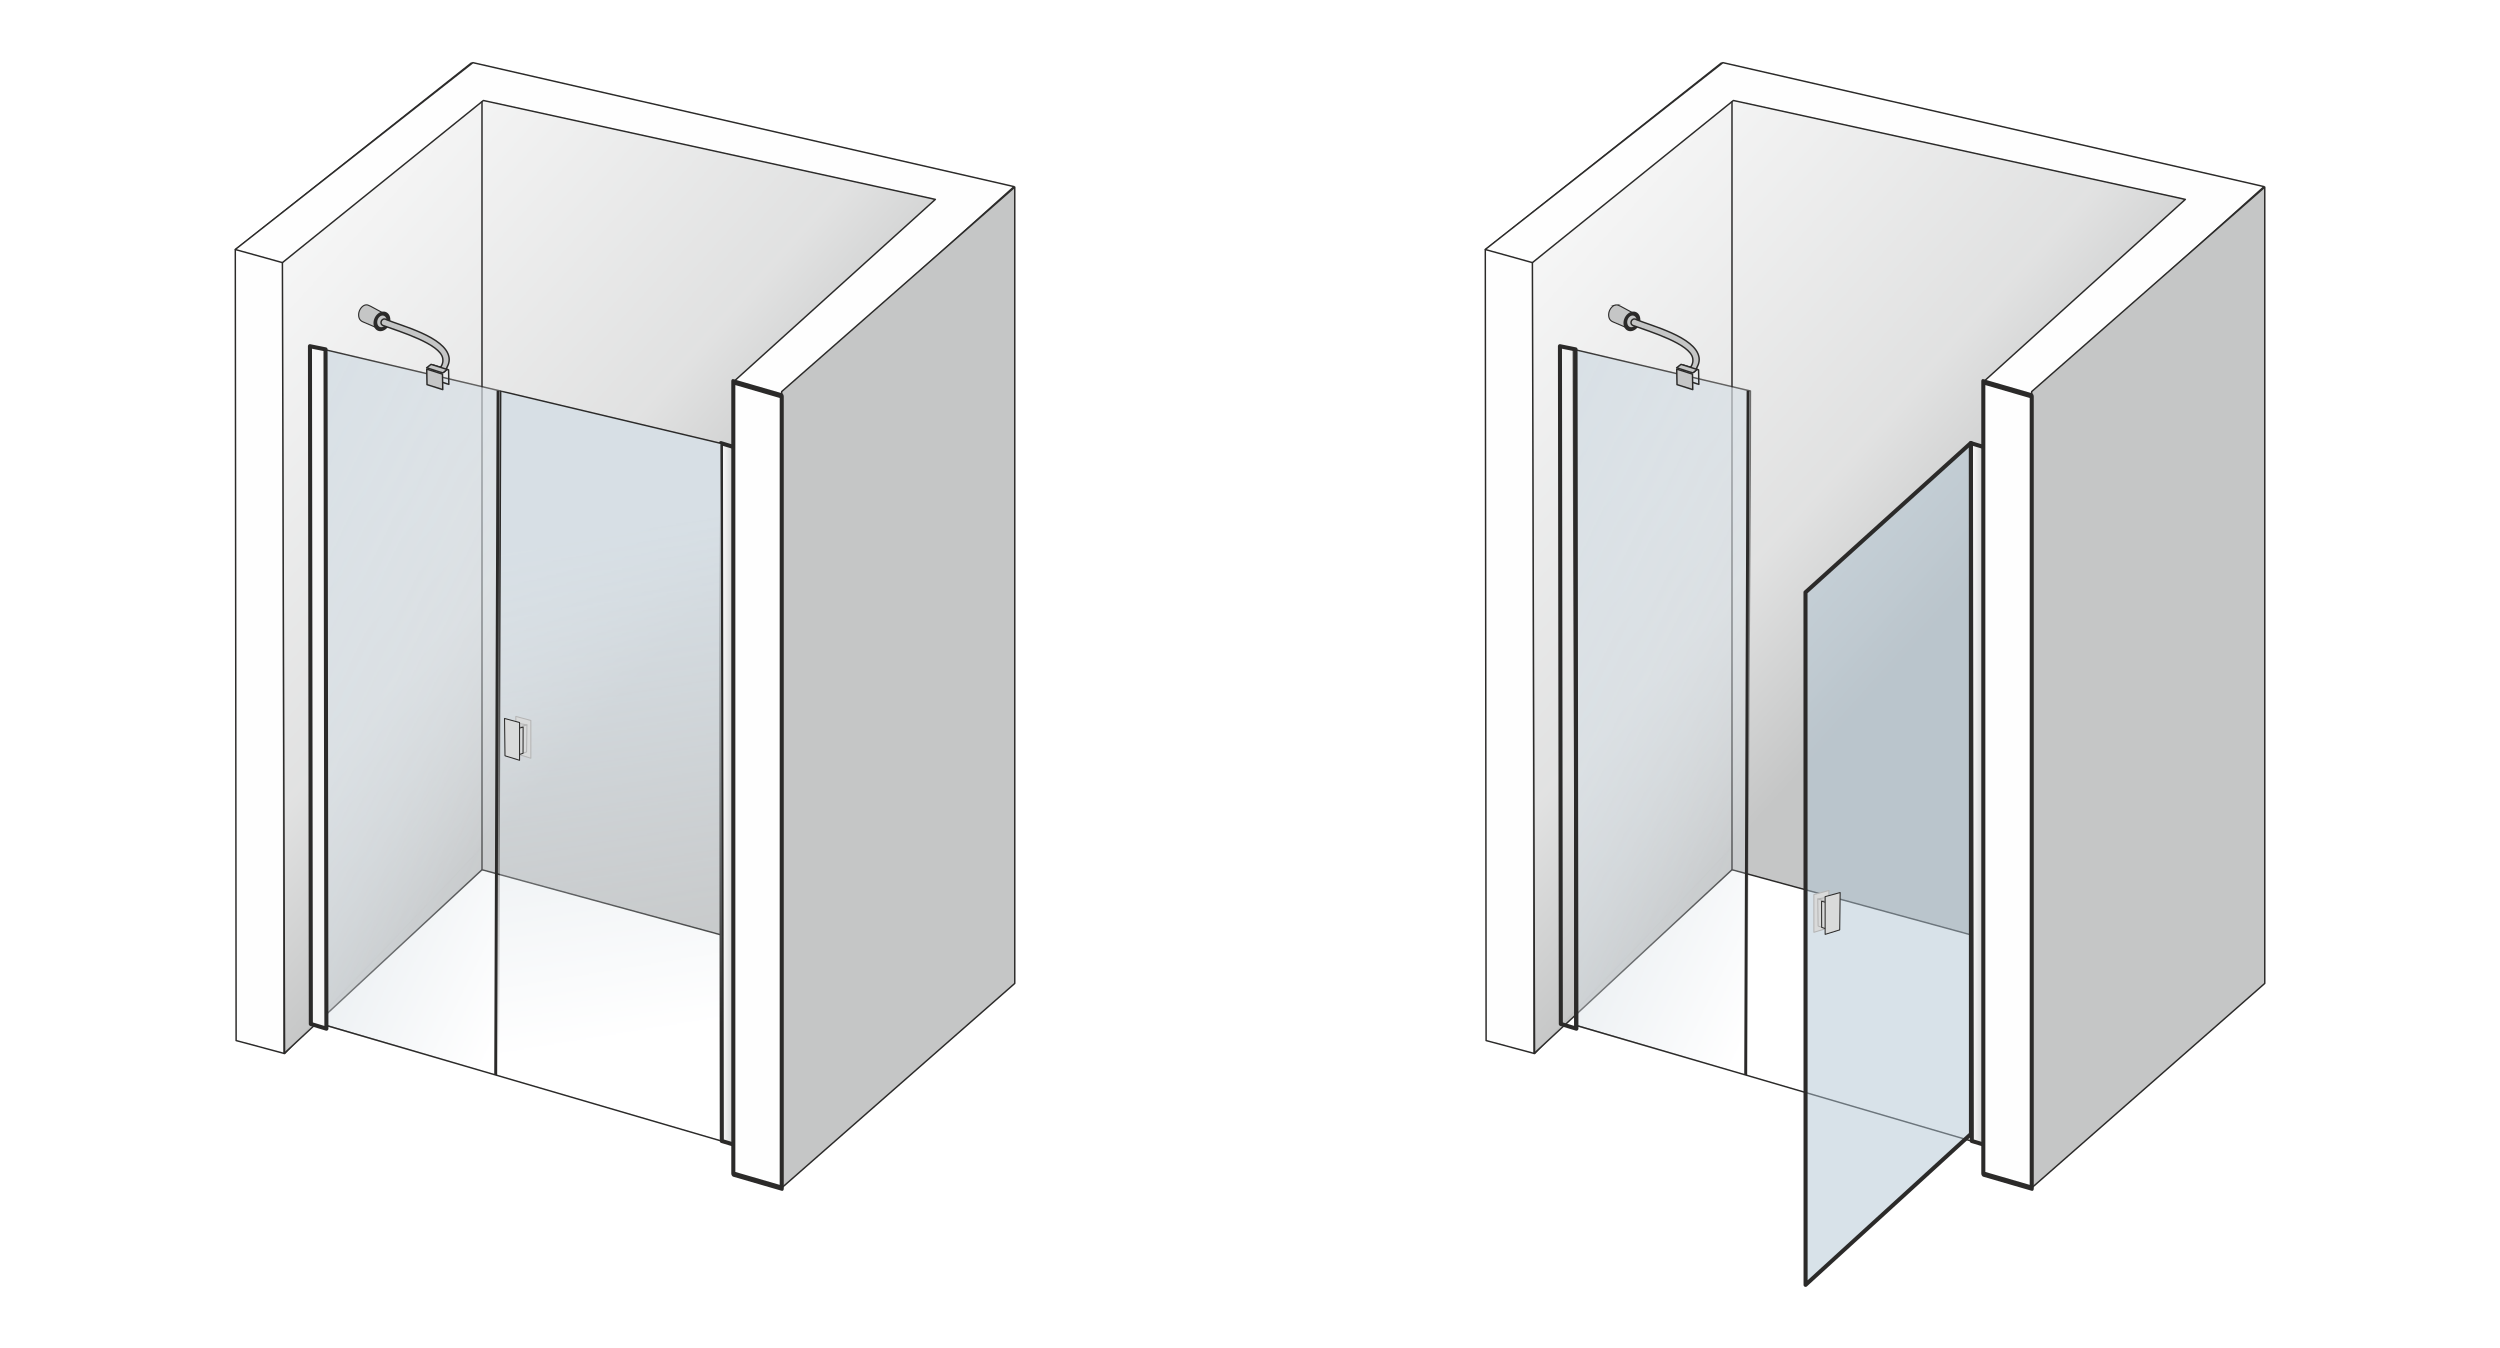 <svg xmlns="http://www.w3.org/2000/svg" xmlns:xlink="http://www.w3.org/1999/xlink" xmlns:v="https://vecta.io/nano" width="2000" height="1078" viewBox="0 0 2000 1077.76" fill-rule="evenodd"><style><![CDATA[.V{stroke-miterlimit:22.926}.W{stroke-linejoin:round}.X{fill:#c5c6c6}.Y{fill:none}.Z{stroke:#2b2a29}.a{stroke-width:1.18}.b{fill:#2b2a29}.c{fill-rule:nonzero}.d{fill:#fefefe}.e{stroke-linecap:round}.f{stroke-width:.83}.g{fill:#d9dada}.h{stroke-width:2.36}.i{fill:#d7dfe5}]]></style><defs><mask id="A"><linearGradient id="B" x1="756.95" y1="268.76" x2="346.45" y2="-102.66" xlink:href="#Q"><stop offset="0" stop-color="#fff"></stop><stop offset=".259" stop-opacity=".502" stop-color="#fff"></stop><stop offset="1" stop-opacity="0" stop-color="#fff"></stop></linearGradient><path d="M225.41 64.73h525.47v778.58H225.41z" fill="url(#B)"></path></mask><mask id="C"><linearGradient id="D" x1="60.73" y1="635.89" x2="410.54" y2="807.76" xlink:href="#Q"><stop offset="0" stop-color="#fff"></stop><stop offset=".612" stop-opacity=".502" stop-color="#fff"></stop><stop offset="1" stop-opacity="0" stop-color="#fff"></stop></linearGradient><path d="M257.89 278.68h143.24v582.26H257.89z" fill="url(#D)"></path></mask><mask id="E"><linearGradient id="F" x1="357.02" y1="445.75" x2="422.5" y2="844.68" xlink:href="#Q"><stop offset="0" stop-color="#fff"></stop><stop offset="1" stop-opacity="0" stop-color="#fff"></stop></linearGradient><path d="M398.1 312.13h181.31v601.45H398.1z" fill="url(#F)"></path></mask><mask id="G"><linearGradient id="H" x1="1756.94" y1="268.76" x2="1346.44" y2="-102.66" xlink:href="#Q"><stop offset="0" stop-color="#fff"></stop><stop offset=".259" stop-opacity=".502" stop-color="#fff"></stop><stop offset="1" stop-opacity="0" stop-color="#fff"></stop></linearGradient><path d="M1225.4 64.73h525.48v778.58H1225.4z" fill="url(#H)"></path></mask><mask id="I"><linearGradient id="J" x1="1060.73" y1="635.89" x2="1410.54" y2="807.76" xlink:href="#Q"><stop offset="0" stop-color="#fff"></stop><stop offset=".612" stop-opacity=".502" stop-color="#fff"></stop><stop offset="1" stop-opacity="0" stop-color="#fff"></stop></linearGradient><path d="M1257.89 278.68h143.23v582.26h-143.23z" fill="url(#J)"></path></mask><linearGradient id="K" x1="1589.9" y1="635.41" x2="1576.74" y2="635.41" xlink:href="#Q"><stop offset="0" stop-color="#c5c6c6"></stop><stop offset="1" stop-color="#fefefe"></stop></linearGradient><linearGradient id="L" xlink:href="#K" x1="99.996%" y1="50%" x2="0%" y2="50%"></linearGradient><linearGradient id="M" xlink:href="#K" x1="589.9" x2="576.75"></linearGradient><path id="N" d="M625.32 950.21l186.49-163.6V149.57l-186.49 163.6z"></path><path id="O" d="M292.32 243.87c-2.89.6-5.31 4.31-5.39 7.57-.08 3.25 1.24 4.98 3.43 5.93l12.46 5.37 5.41-11.52-11.78-6.35-1.57-.69a3.81 3.81 0 0 0-2.56-.31z"></path><path id="P" d="M1292.31 243.87c-2.88.6-5.3 4.31-5.38 7.57-.09 3.25 1.24 4.98 3.42 5.93l12.47 5.37 5.41-11.52-11.79-6.35-1.56-.69c-.75-.38-1.63-.51-2.57-.31z"></path><linearGradient id="Q" gradientUnits="userSpaceOnUse"></linearGradient></defs><path d="M0 0h2000v1077.76H0z" fill="#fff"></path><g class="Z V W"><g class="a"><path d="M188.24 199.73l.65 632.6 38.76 10.39 156.27-163.19 424.04 107.14 1.61-636.59-432.61-99.71z" class="d"></path><path d="M227.22 842.72L226 210.3 389.3 65.32l360.99 94.36-11.07 632.36-353.62-96.37z" mask="url(#A)" class="X"></path><path d="M594.56 913.41v14.47m7.14-556.2l.01 538.35" class="Y e"></path><path d="M624.81 316.23l-38.06-10.89 161.54-145.95-361.58-79.12-160.79 129.7-37.73-10.49L378.32 50l432.92 99.17z" class="d"></path><use xlink:href="#N" class="X"></use><g class="Y"><path d="M385.59 81.33l.01 614.34" class="e"></path><path d="M225.92 209.97l1.73 632.75"></path></g><path d="M258.48 279.27l142.06 33.45-3.18 547.63-136.9-40.26z" mask="url(#C)" class="i"></path></g><path d="M260.46 282.2v537.89" class="Y e h"></path></g><path d="M589.9 916.44l-12.45-3.77-.7-558.29 12.45 3.79z" fill="url(#M)"></path><path d="M577.92 911.11l12.45 3.77-.94 3.12-12.45-3.76-1.15-1.56 2.09-1.57zm-.94 3.13c-.86-.26-1.34-1.17-1.09-2.04a1.63 1.63 0 0 1 2.03-1.09l-.94 3.13zm1.39-559.86l.71 558.29-3.25.01-.71-558.3 2.1-1.56 1.15 1.56zm-3.25 0a1.63 1.63 0 0 1 1.62-1.63c.9-.01 1.63.73 1.63 1.63h-3.25zm13.6 5.35l-12.45-3.79.95-3.12 12.45 3.78 1.15 1.56-2.1 1.57zm.95-3.13c.85.26 1.34 1.18 1.08 2.04a1.63 1.63 0 0 1-2.03 1.09l.95-3.13zm-1.4 559.84l-.7-558.27 3.25-.01.71 558.28-2.1 1.56-1.16-1.56zm3.26 0a1.63 1.63 0 0 1-1.63 1.63c-.89 0-1.62-.73-1.63-1.63h3.26z" class="b c"></path><g class="V W Z a"><path d="M260.47 820.09l329.43 96.35" class="Y"></path><path d="M578.82 912.99l-180.13-52.47 1.85-547.8 176.36 41.92z" mask="url(#E)" class="i"></path><path transform="matrix(2.755 .801 0 3.646 586.651 305.326)" d="M0 0h14.06v173.83H0z" class="d"></path></g><path d="M261.12 822.82l-12.45-3.77-.71-542.19 12.45 2.51z" fill="url(#L)"></path><path d="M249.14 817.49l12.45 3.76-.94 3.13-12.45-3.77-1.16-1.56 2.1-1.56zm-.94 3.12a1.63 1.63 0 0 1-1.09-2.03c.26-.87 1.17-1.35 2.03-1.09l-.94 3.12zm1.39-543.75l.71 542.19h-3.26l-.7-542.19 1.94-1.6 1.31 1.6zm-3.25 0c0-.9.72-1.63 1.62-1.63.9-.01 1.63.73 1.63 1.63h-3.25zm13.75 4.11l-12.45-2.51.64-3.2 12.45 2.51 1.31 1.59-1.95 1.61zm.64-3.2c.88.17 1.45 1.04 1.28 1.92-.18.88-1.04 1.46-1.92 1.28l.64-3.2zm-1.24 545.05l-.7-543.45 3.25-.01.7 543.45-2.09 1.57-1.16-1.56zm3.25-.01c.01.9-.72 1.64-1.62 1.64a1.63 1.63 0 0 1-1.63-1.63l3.25-.01z" class="b c"></path><g class="V W Z"><g class="Y"><path d="M398.47 312.39l-1.91 547.51" class="h"></path><path d="M358.86 295.76l-12.34-3.9.21 11.61 12.34 3.9z" class="a"></path></g><path d="M353.98 299.15l-12.59-3.98.22 12.41 12.6 3.99z" class="X a"></path></g><use xlink:href="#O" class="X"></use><use xlink:href="#O" stroke-width=".9" class="V Y Z"></use><path d="M304.75 251.04c-2.86 1.07-4.83 4.6-4.4 7.88s3.09 5.08 5.95 4.01 4.83-4.6 4.41-7.88c-.43-3.28-3.1-5.08-5.96-4.01z" class="X"></path><path d="M298.86 259.47h0l-.04-.38-.02-.37-.01-.38.01-.38.03-.38.04-.38.05-.38.07-.37.09-.38.1-.37.11-.36.13-.37.14-.36.16-.35.17-.34.18-.35.2-.33.2-.32.22-.32.24-.32.24-.3.25-.28.27-.28.28-.27.29-.26.3-.23.31-.23.32-.21.33-.2.33-.17.35-.17.35-.14.4 3-.18.07-.18.08-.17.09-.17.1-.16.11-.16.12-.16.13-.15.13-.15.14-.14.15-.15.16-.13.17-.13.17-.13.18-.12.19-.11.2-.11.19-.1.21-.09.21-.09.22-.07.22-.07.22-.07.23-.05.23-.04.23-.04.24-.02.24-.02.24-.01.24.01.24.01.24.03.24h0l-2.97 1.1zm0 0l2.97-1.1c.11.83-.47 1.75-1.29 2.05s-1.57-.12-1.68-.95zm7.64 4.96h0l-.35.12-.35.1-.35.08-.35.05-.34.04-.34.01h-.33l-.33-.02-.32-.05-.31-.06-.3-.08-.3-.1-.29-.11-.28-.14-.27-.15-.26-.16-.25-.18-.24-.19-.23-.21-.22-.23-.21-.24-.19-.25-.19-.26-.17-.28-.16-.29-.14-.3-.13-.32-.12-.33-.1-.33-.09-.35-.07-.36-.06-.37 2.97-1.1.04.24.04.23.06.22.07.21.07.21.08.19.09.19.1.18.1.17.12.17.12.15.12.15.13.13.14.12.14.12.15.1.15.1.15.08.16.08.16.06.16.06.17.04.17.03.17.03.17.01h.17l.18-.01.18-.01.17-.03.18-.04.18-.05.18-.07h0l.4 3zm0 0l-.4-3c.82-.3 1.58.12 1.69.94.11.83-.47 1.75-1.29 2.06zm5.69-9.93h0l.04.37.02.38.01.38-.01.38-.02.38-.04.38-.06.38-.07.37-.08.37-.11.38-.11.36-.13.37-.14.35-.16.36-.17.34-.18.35-.19.33-.21.32-.22.32-.23.31-.25.3-.25.29-.27.28-.28.27-.29.25-.3.24-.31.23-.32.21-.32.2-.34.17-.34.16-.36.15-.4-3 .18-.07.18-.08.17-.09.17-.11.16-.1.17-.12.15-.13.15-.13.16-.14.14-.16.14-.15.13-.17.14-.17.12-.18.12-.19.11-.2.11-.19.1-.21.09-.21.09-.22.08-.22.07-.22.06-.23.05-.23.05-.24.03-.23.03-.24.01-.24.01-.24-.01-.24-.01-.24-.03-.24h0l2.97-1.1zm0 0l-2.97 1.1c-.11-.83.47-1.75 1.29-2.05s1.57.12 1.68.95zm-7.64-4.96h0l.35-.12.35-.1.36-.08.34-.05.34-.04.34-.01h.33l.33.02.32.05.31.06.31.08.29.1.29.11.29.14.26.15.26.16.25.18.24.19.23.21.22.23.21.24.2.25.18.26.17.28.16.29.14.3.13.32.12.33.1.34.09.34.07.36.06.37-2.97 1.1-.04-.24-.04-.23-.06-.22-.06-.21-.08-.21-.08-.2-.09-.18-.1-.18-.1-.17-.11-.17-.12-.15-.13-.14-.13-.14-.13-.12-.15-.12-.14-.1-.16-.1-.15-.08-.15-.08-.16-.06-.17-.06-.17-.04-.17-.03-.16-.03-.17-.01h-.18l-.17.01-.18.01-.18.03-.18.04-.17.05-.19.07h0l-.4-3zm0 0l.4 3c-.82.3-1.57-.12-1.68-.95-.11-.82.46-1.74 1.28-2.05z" class="b c"></path><g class="V W X Z a"><path d="M355.62 297.33l-4.79-1.48c2.11-2.59 4.15-5.29 3.32-9.51-2.23-11.39-33.78-21.05-47.81-26.09-3.36-1.6-.63-6.76 2.62-4.74 11.26 4.82 47.59 13.77 50.27 30.31.67 4.1-1.21 7.61-3.61 11.51z"></path><path d="M341.31 294.09l12.88 4.13 3.63-2.76-12.98-4.11z"></path></g><g stroke="#b4b4b4" class="f g V W"><path d="M424.67 576.26L412.64 573l.36 29.88 11.67 3.58z"></path><path d="M417.71 580.92l3.84-1.16-.28 21.69-3.67 1.18z"></path><path d="M421.55 579.76l-8.05-1.37-2.67.15 5.93 2.51z"></path></g><g class="Z V W"><path d="M413.37 582.91l5.13-1.34-.07 20.95-5.06 1.65z" class="f g"></path><path d="M415.65 577.9l-12.02-3.26.36 29.88 11.66 3.58z" class="f g"></path><g class="a"><path d="M1188.24 199.73l.64 632.6 38.76 10.39 156.27-163.19 424.04 107.14 1.62-636.59-432.62-99.71z" class="d"></path><path d="M1227.21 842.72l-1.22-632.42 163.3-144.98 361 94.36-11.07 632.36-353.63-96.37z" mask="url(#G)" class="X"></path><path d="M1594.56 913.41v14.47m7.14-556.2l.01 538.35" class="Y e"></path><path d="M1624.81 316.23l-38.07-10.89 161.54-145.95-361.57-79.12-160.8 129.7-37.73-10.49L1378.32 50l432.92 99.17z" class="d"></path><use xlink:href="#N" x="1000" class="X"></use><g class="Y"><path d="M1385.59 81.33v614.34" class="e"></path><path d="M1225.91 209.97l1.73 632.75"></path></g><path d="M1258.48 279.27l142.05 33.45-3.17 547.63-136.9-40.26z" mask="url(#I)" class="i"></path></g><path d="M1260.46 282.2v537.89" class="Y e h"></path></g><path d="M1589.9 916.44l-12.45-3.77-.71-558.29 12.45 3.79z" fill="url(#K)"></path><path d="M1577.92 911.11l12.45 3.77-.94 3.12-12.45-3.76-1.16-1.56 2.1-1.57zm-.94 3.13c-.86-.26-1.35-1.17-1.09-2.04a1.63 1.63 0 0 1 2.03-1.09l-.94 3.13zm1.39-559.86l.7 558.29-3.25.01-.7-558.3 2.09-1.56 1.16 1.56zm-3.25 0c-.01-.9.72-1.63 1.62-1.63.9-.01 1.63.73 1.63 1.63h-3.25zm13.6 5.35l-12.45-3.79.94-3.12 12.45 3.78 1.16 1.56-2.1 1.57zm.94-3.13c.86.26 1.35 1.18 1.09 2.04a1.63 1.63 0 0 1-2.03 1.09l.94-3.13zm-1.39 559.84l-.71-558.27 3.26-.01.7 558.28-2.09 1.56-1.16-1.56zm3.25 0c0 .9-.72 1.63-1.62 1.63a1.63 1.63 0 0 1-1.63-1.63h3.25z" class="b c"></path><g class="V W Z a"><path d="M1260.46 820.09l329.44 96.35" class="Y"></path><path transform="matrix(2.755 .801 0 3.646 1586.65 305.326)" d="M0 0h14.06v173.83H0z" class="d"></path></g><path d="M1261.11 822.82l-12.45-3.77-.7-542.19 12.45 2.51z" fill="url(#L)"></path><path d="M1249.13 817.49l12.45 3.76-.94 3.13-12.44-3.77-1.16-1.56 2.09-1.56zm-.93 3.12a1.63 1.63 0 0 1-1.09-2.03c.26-.87 1.16-1.35 2.02-1.09l-.93 3.12zm1.38-543.75l.71 542.19h-3.25l-.71-542.19 1.95-1.6 1.3 1.6zm-3.25 0a1.63 1.63 0 0 1 1.63-1.63c.89-.01 1.62.73 1.62 1.63h-3.25zm13.76 4.11l-12.45-2.51.64-3.2 12.45 2.51 1.3 1.59-1.94 1.61zm.64-3.2c.88.17 1.45 1.04 1.27 1.92a1.62 1.62 0 0 1-1.91 1.28l.64-3.2zm-1.24 545.05l-.71-543.45 3.25-.01.71 543.45-2.1 1.57-1.15-1.56zm3.25-.01c0 .9-.73 1.64-1.62 1.64a1.63 1.63 0 0 1-1.63-1.63l3.25-.01z" class="b c"></path><g class="V W Z"><g class="Y"><path d="M1398.47 312.39l-1.91 547.51" class="h"></path><path d="M1358.85 295.76l-12.33-3.9.21 11.61 12.34 3.9z" class="a"></path></g><path d="M1353.98 299.15l-12.6-3.98.23 12.41 12.59 3.99z" class="X a"></path></g><use xlink:href="#P" class="X"></use><use xlink:href="#P" stroke-width=".9" class="V Y Z"></use><path d="M1304.75 251.04c-2.87 1.07-4.84 4.6-4.41 7.88s3.1 5.08 5.96 4.01 4.83-4.6 4.4-7.88-3.09-5.08-5.95-4.01z" class="X"></path><path d="M1298.86 259.47h0l-.04-.38-.03-.37v-.38l.01-.38.02-.38.04-.38.06-.38.07-.37.08-.38.1-.37.12-.36.13-.37.14-.36.15-.35.17-.34.19-.35.19-.33.21-.32.22-.32.23-.32.25-.3.25-.28.27-.28.28-.27.29-.26.29-.23.32-.23.32-.21.32-.2.34-.17.34-.17.35-.14.41 3-.18.07-.18.08-.18.09-.16.1-.17.11-.16.12-.16.13-.15.13-.14.14-.15.15-.14.16-.14.17-.13.17-.12.18-.12.19-.12.2-.1.19-.1.21-.1.21-.08.22-.08.22-.07.22-.06.23-.05.23-.05.23-.03.24-.03.24-.01.24-.01.24v.24l.02.24.03.24h0l-2.97 1.1zm0 0l2.97-1.1c.1.83-.47 1.75-1.29 2.05s-1.57-.12-1.68-.95zm7.64 4.96h0l-.35.12-.35.1-.36.08-.34.05-.34.04-.34.01h-.33l-.33-.02-.32-.05-.31-.06-.31-.08-.29-.1-.3-.11-.28-.14-.26-.15-.26-.16-.25-.18-.25-.19-.23-.21-.21-.23-.21-.24-.2-.25-.18-.26-.17-.28-.16-.29-.14-.3-.14-.32-.11-.33-.1-.33-.09-.35-.07-.36-.06-.37 2.97-1.1.03.24.05.23.06.22.06.21.07.21.09.19.09.19.09.18.11.17.11.17.12.15.13.15.13.13.13.12.14.12.15.1.15.1.16.08.15.08.16.06.17.06.17.04.16.03.17.03.17.01h.18l.17-.01.18-.01.18-.03.17-.04.18-.05.19-.07h0l.4 3zm0 0l-.4-3c.82-.3 1.57.12 1.68.94.11.83-.46 1.75-1.28 2.06zm5.68-9.93h0l.04.37.03.38.01.38-.01.38-.03.38-.04.38-.05.38-.07.37-.09.37-.1.38-.11.36-.13.37-.15.35-.15.36-.17.34-.18.35-.2.33-.2.32-.23.32-.23.31-.24.3-.26.29-.27.28-.27.27-.29.25-.3.24-.31.23-.32.21-.33.2-.33.17-.35.16-.35.15-.4-3 .18-.07.17-.08.18-.09.17-.11.16-.1.16-.12.16-.13.15-.13.15-.14.15-.16.13-.15.14-.17.13-.17.12-.18.13-.19.11-.2.1-.19.11-.21.09-.21.08-.22.08-.22.07-.22.06-.23.06-.23.04-.24.03-.23.03-.24.02-.24v-.24-.24l-.02-.24-.02-.24h0l2.96-1.1zm0 0l-2.96 1.1c-.11-.83.47-1.75 1.28-2.05.82-.3 1.58.12 1.68.95zm-7.64-4.96h0l.36-.12.35-.1.35-.08.35-.05.34-.04.34-.01h.33l.32.02.32.05.32.06.3.08.3.1.29.11.28.14.27.15.26.16.25.18.24.19.23.21.22.23.2.24.2.25.18.26.17.28.16.29.15.3.13.32.12.33.1.34.09.34.07.36.05.37-2.96 1.1-.04-.24-.05-.23-.05-.22-.07-.21-.07-.21-.08-.2-.09-.18-.1-.18-.11-.17-.11-.17-.12-.15-.12-.14-.13-.14-.14-.12-.14-.12-.15-.1-.15-.1-.15-.08-.16-.08-.16-.06-.17-.06-.16-.04-.17-.03-.17-.03-.17-.01h-.17l-.18.01-.18.01-.17.03-.18.04-.18.05-.18.07h0l-.41-3zm0 0l.41 3c-.82.3-1.58-.12-1.69-.95-.11-.82.47-1.74 1.28-2.05z" class="b c"></path><g class="V W X Z a"><path d="M1355.61 297.33l-4.79-1.48c2.11-2.59 4.15-5.29 3.33-9.51-2.24-11.39-33.78-21.05-47.81-26.09-3.37-1.6-.63-6.76 2.62-4.74 11.26 4.82 47.59 13.77 50.27 30.31.66 4.1-1.21 7.61-3.62 11.51z"></path><path d="M1341.31 294.09l12.88 4.13 3.63-2.76-12.99-4.11z"></path></g><path d="M1576.77 907.07l-.07-552.82-132.3 119.49.07 554.02z" fill="#b0c5d2" fill-opacity=".49"></path><path d="M1575.07 354.25l.54-1.21 2.71 1.21.08 552.82h-3.26l-.07-552.82zm3.25 0h-3.25a1.63 1.63 0 0 1 1.63-1.63 1.63 1.63 0 0 1 1.62 1.63zm-132.83 120.7l-2.72-1.21.54-1.21 132.3-119.49 2.18 2.42-132.3 119.49zm-2.18-2.42l2.18 2.42a1.63 1.63 0 0 1-2.3-.12 1.63 1.63 0 0 1 .12-2.3zm2.79 555.23l-.53 1.2-2.73-1.2-.07-554.02h3.26l.07 554.02zm-3.26 0h3.26c0 .9-.73 1.62-1.63 1.62s-1.63-.72-1.63-1.62zm132.83-121.89l2.73 1.2-.53 1.2-132.3 120.69-2.2-2.4 132.3-120.69zm2.2 2.4l-2.2-2.4a1.62 1.62 0 0 1 2.3.11c.61.66.56 1.69-.1 2.29z" class="b c"></path><g class="V W f g"><g stroke="#b4b4b4"><path d="M1451.09 715.54l12.03-3.27-.37 29.88-11.66 3.58z"></path><path d="M1458.04 720.2l-3.83-1.16.28 21.68 3.67 1.18z"></path><path d="M1454.21 719.04l8.05-1.38 2.67.16-5.93 2.51z"></path></g><g class="Z"><path d="M1462.39 722.19l-5.13-1.34.07 20.94 5.06 1.65z"></path><path d="M1460.11 717.18l12.02-3.27-.36 29.88-11.66 3.58z"></path></g></g></svg>